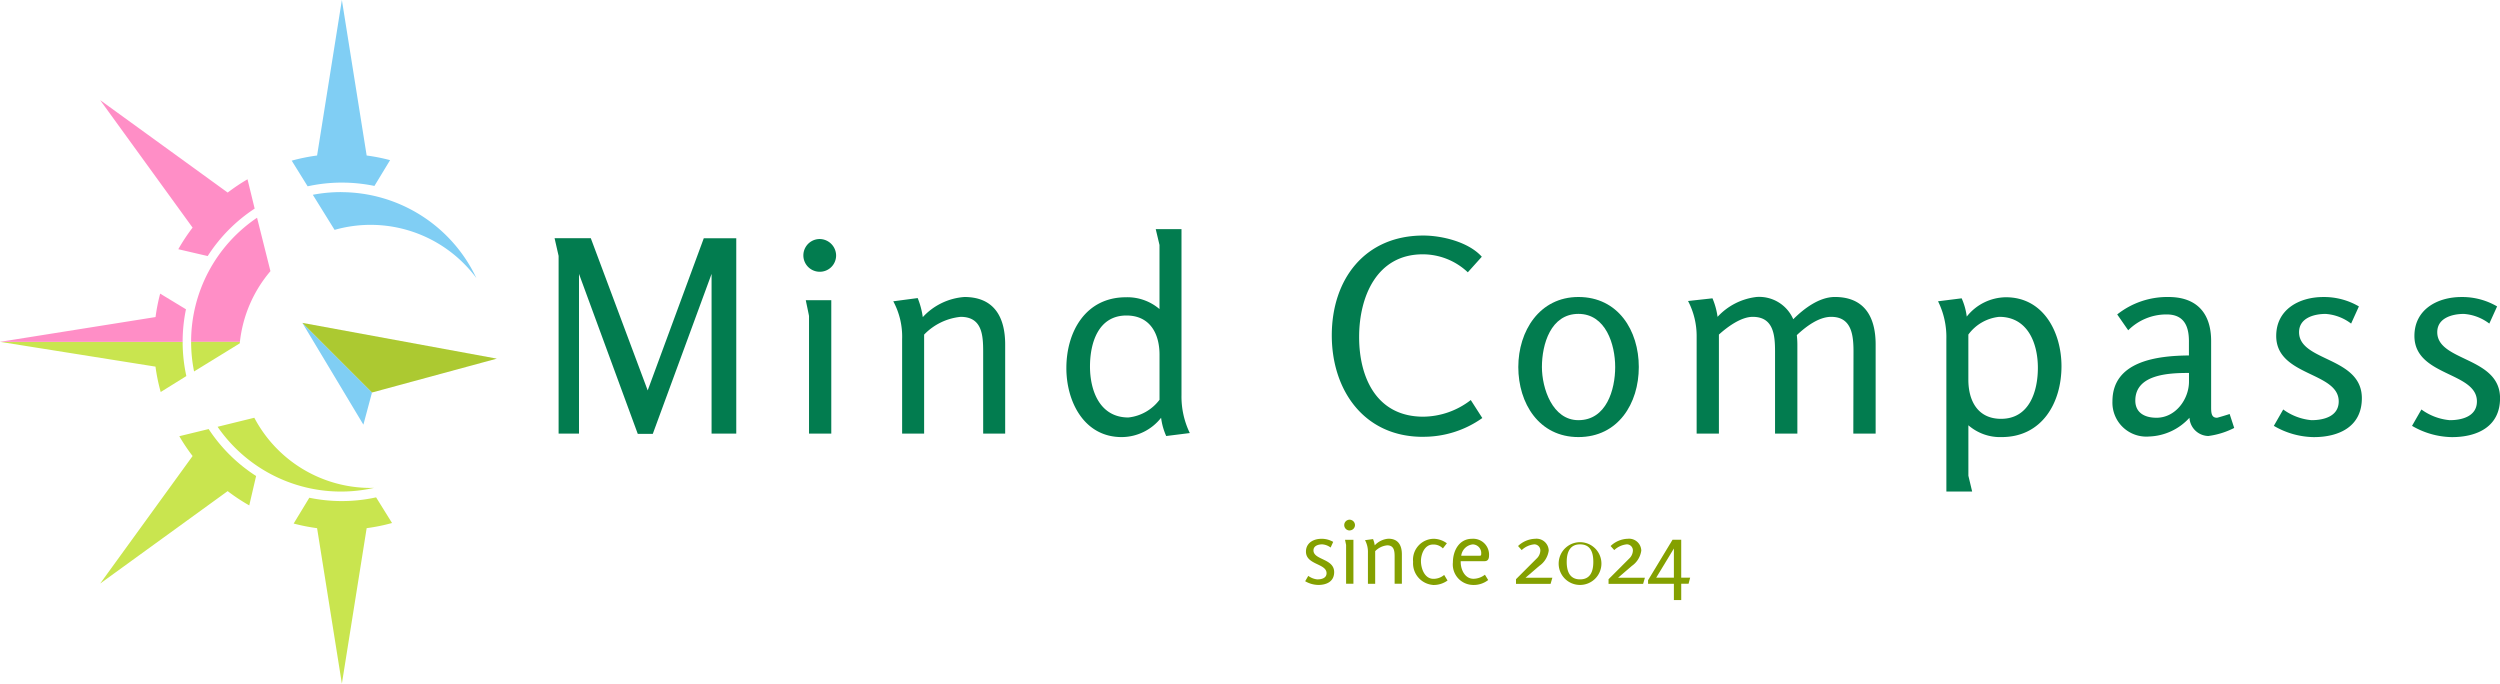 <svg id="グループ_311" data-name="グループ 311" xmlns="http://www.w3.org/2000/svg" xmlns:xlink="http://www.w3.org/1999/xlink" width="280" height="76.571" viewBox="0 0 280 76.571">
  <defs>
    <clipPath id="clip-path">
      <rect id="長方形_99" data-name="長方形 99" width="280" height="76.571" fill="none"/>
    </clipPath>
  </defs>
  <path id="パス_72" data-name="パス 72" d="M47.648,54.982l.963-3.6-7.8-7.8Z" transform="translate(-6.948 -7.419)" fill="#80cef4"/>
  <path id="パス_73" data-name="パス 73" d="M40.812,43.58l7.8,7.8,13.981-3.794Z" transform="translate(-6.948 -7.419)" fill="#acc931"/>
  <g id="グループ_310" data-name="グループ 310">
    <g id="グループ_309" data-name="グループ 309" clip-path="url(#clip-path)">
      <path id="パス_74" data-name="パス 74" d="M22.271,30.211l3.292.768a17.918,17.918,0,0,1,5.261-5.315l-.8-3.284a20.881,20.881,0,0,0-2.22,1.488L13.519,13.514,23.872,27.793a21.1,21.1,0,0,0-1.6,2.418" transform="translate(-2.302 -2.3)" fill="#ff8ec6"/>
      <path id="パス_75" data-name="パス 75" d="M44.993,20.452a17.959,17.959,0,0,1,3.646.373l1.752-2.889a20.7,20.7,0,0,0-2.622-.519L44.993,0,42.217,17.417a21.008,21.008,0,0,0-2.843.577l1.785,2.873a17.852,17.852,0,0,1,3.834-.415" transform="translate(-6.703 0)" fill="#80cef4"/>
      <path id="パス_76" data-name="パス 76" d="M18,51.76l2.872-1.786a17.9,17.9,0,0,1-.415-3.833H0l17.416,2.776A20.882,20.882,0,0,0,18,51.76" transform="translate(-0.001 -7.855)" fill="#c9e54f"/>
      <path id="パス_77" data-name="パス 77" d="M20.83,41.387l-2.89-1.754a21.047,21.047,0,0,0-.518,2.624L0,45.033H20.457a17.882,17.882,0,0,1,.373-3.646" transform="translate(-0.001 -6.747)" fill="#ff8ec6"/>
      <path id="パス_78" data-name="パス 78" d="M45.038,67.549a17.952,17.952,0,0,1-3.646-.373l-1.754,2.889a20.9,20.9,0,0,0,2.624.519L45.038,88l2.776-17.417a20.868,20.868,0,0,0,2.842-.578l-1.785-2.872a17.851,17.851,0,0,1-3.833.415" transform="translate(-6.748 -11.429)" fill="#c9e54f"/>
      <path id="パス_79" data-name="パス 79" d="M25.669,57.913l-3.284.8a21.018,21.018,0,0,0,1.488,2.221L13.519,75.217,27.8,64.864a21.034,21.034,0,0,0,2.418,1.6l.768-3.292a17.935,17.935,0,0,1-5.315-5.26" transform="translate(-2.302 -9.859)" fill="#c9e54f"/>
      <path id="パス_80" data-name="パス 80" d="M25.8,43.289h5.463a14.675,14.675,0,0,1,3.42-7.917l-1.5-5.983a16.753,16.753,0,0,0-7.386,13.9" transform="translate(-4.393 -5.003)" fill="#ff8ec6"/>
      <path id="パス_81" data-name="パス 81" d="M45.368,25.929a16.834,16.834,0,0,0-3.143.3l2.437,3.931a14.755,14.755,0,0,1,15.879,5.393,16.772,16.772,0,0,0-15.173-9.618" transform="translate(-7.189 -4.414)" fill="#80cef4"/>
      <path id="パス_82" data-name="パス 82" d="M46.518,64.248a14.729,14.729,0,0,1-13.035-7.86L29.371,57.4a16.792,16.792,0,0,0,17.515,6.843c-.122,0-.245,0-.368,0" transform="translate(-5 -9.6)" fill="#c9e54f"/>
      <path id="パス_83" data-name="パス 83" d="M31.264,46.141H25.8a16.8,16.8,0,0,0,.329,3.317l5.118-3.148c0-.056.01-.113.016-.169" transform="translate(-4.393 -7.855)" fill="#c9e54f"/>
      <path id="パス_84" data-name="パス 84" d="M92.441,36.152,85.858,54.067H84.175L77.593,36.152V54.036H75.309v-19.9l-.451-1.983h4.057L85.287,49.2l6.282-17.042h3.638V54.036H92.441Z" transform="translate(-12.745 -5.474)" fill="#027c4f"/>
      <path id="パス_85" data-name="パス 85" d="M110.278,35.93a1.833,1.833,0,0,1,0-3.666,1.86,1.86,0,0,1,1.834,1.832,1.821,1.821,0,0,1-1.834,1.834m-1.2,4.96c0-.061-.33-1.593-.361-1.774h2.855V54.054h-2.494Z" transform="translate(-18.468 -5.493)" fill="#027c4f"/>
      <path id="パス_86" data-name="パス 86" d="M130.643,46.219c0-1.864-.12-3.908-2.525-3.908A6.6,6.6,0,0,0,124.03,44.3v11.09h-2.464V44.807a8.321,8.321,0,0,0-.992-4.238l2.735-.361a8.961,8.961,0,0,1,.571,2.134,7.023,7.023,0,0,1,4.659-2.254c3.307,0,4.569,2.224,4.569,5.32v9.979h-2.464Z" transform="translate(-20.528 -6.824)" fill="#027c4f"/>
      <path id="パス_87" data-name="パス 87" d="M154.548,52.053a5.641,5.641,0,0,1-4.418,2.164c-4.208,0-6.192-3.968-6.192-7.724,0-4.088,2.164-7.936,6.673-7.936a5.535,5.535,0,0,1,3.757,1.323V32.7l-.421-1.774h2.885V49.528a9.381,9.381,0,0,0,.932,4.238l-2.645.331a7.179,7.179,0,0,1-.571-2.044M150.671,40.6c-3.156,0-4.087,3.066-4.087,5.711,0,2.735,1.112,5.711,4.3,5.711a5.021,5.021,0,0,0,3.487-1.985V44.99c0-2.375-1.082-4.389-3.7-4.389" transform="translate(-24.505 -5.264)" fill="#027c4f"/>
      <path id="パス_88" data-name="パス 88" d="M189.954,54.336c-6.583,0-10.189-5.23-10.189-11.362,0-6.282,3.7-11.181,10.249-11.181,2.1,0,5.08.721,6.553,2.374L195,35.91a7.346,7.346,0,0,0-5.049-2.014c-5.17,0-7.124,4.779-7.124,9.258,0,4.629,2.015,8.927,7.184,8.927a8.805,8.805,0,0,0,5.32-1.864l1.293,2.014a11.349,11.349,0,0,1-6.672,2.1" transform="translate(-30.605 -5.412)" fill="#027c4f"/>
      <path id="パス_89" data-name="パス 89" d="M204.941,47.932c0-4.028,2.375-7.844,6.733-7.844,4.448,0,6.763,3.756,6.763,7.844s-2.315,7.845-6.763,7.845c-4.418,0-6.733-3.787-6.733-7.845m10.851,0c0-2.524-1.052-5.952-4.118-5.952-3.1,0-4.088,3.4-4.088,5.952,0,2.375,1.172,5.952,4.088,5.952,3.127,0,4.118-3.4,4.118-5.952" transform="translate(-34.891 -6.825)" fill="#027c4f"/>
      <path id="パス_90" data-name="パス 90" d="M246.387,46.219c0-1.8-.18-3.908-2.5-3.908-1.412,0-2.854,1.113-3.848,2.045.032.3.061.691.061,1.052v9.979h-2.5V46.219c0-1.834-.151-3.908-2.5-3.908-1.323,0-2.855,1.143-3.787,1.985v11.09h-2.494V44.536a8.442,8.442,0,0,0-.963-4l2.735-.3a8.117,8.117,0,0,1,.572,2.074,7.041,7.041,0,0,1,4.358-2.224,4.152,4.152,0,0,1,4.118,2.494c1.2-1.2,2.915-2.494,4.659-2.494,3.306,0,4.569,2.224,4.569,5.32v9.979h-2.5Z" transform="translate(-38.795 -6.824)" fill="#027c4f"/>
      <path id="パス_91" data-name="パス 91" d="M262.529,44.813a9,9,0,0,0-.932-4.238l2.645-.332a7.181,7.181,0,0,1,.571,2.045,5.674,5.674,0,0,1,4.388-2.164c4.239,0,6.222,3.967,6.222,7.724,0,4.118-2.194,7.936-6.7,7.936a5.408,5.408,0,0,1-3.727-1.323v5.651l.422,1.773h-2.886Zm6.132,8.926c3.156,0,4.118-3.065,4.118-5.711,0-2.765-1.143-5.711-4.329-5.711a4.9,4.9,0,0,0-3.457,1.985v5.049c0,2.375,1.053,4.389,3.667,4.389" transform="translate(-44.537 -6.831)" fill="#027c4f"/>
      <path id="パス_92" data-name="パス 92" d="M295.9,55.657a2.166,2.166,0,0,1-2.135-2.044,6.383,6.383,0,0,1-4.508,2.1,3.8,3.8,0,0,1-4.118-3.938c0-4.538,5.08-5.109,8.566-5.139V45.047c0-1.683-.541-3.005-2.5-3.005a6.044,6.044,0,0,0-4.3,1.774l-1.233-1.774a9.033,9.033,0,0,1,5.741-1.953c3.156,0,4.779,1.8,4.779,4.929V52.47c0,.722.09,1.143.661,1.143.06,0,1.262-.36,1.412-.421l.511,1.563a8.949,8.949,0,0,1-2.885.9M287.7,51.69c0,1.323.992,1.923,2.375,1.923,2.134,0,3.637-2.074,3.637-4.057v-.961c-2.164,0-6.012.119-6.012,3.095" transform="translate(-48.545 -6.825)" fill="#027c4f"/>
      <path id="パス_93" data-name="パス 93" d="M311.153,53.884c1.353,0,3.035-.422,3.035-2.1,0-3.336-7-2.795-7-7.334,0-2.975,2.585-4.358,5.26-4.358a7.715,7.715,0,0,1,4,1.052l-.871,1.923a5.312,5.312,0,0,0-2.855-1.083c-1.293,0-2.975.451-2.975,2.045,0,3.307,7.033,2.735,7.033,7.394,0,3.186-2.555,4.359-5.38,4.359a9.072,9.072,0,0,1-4.478-1.262l1.051-1.834a6.3,6.3,0,0,0,3.186,1.2" transform="translate(-52.252 -6.825)" fill="#027c4f"/>
      <path id="パス_94" data-name="パス 94" d="M329.808,53.884c1.352,0,3.035-.422,3.035-2.1,0-3.336-7-2.795-7-7.334,0-2.975,2.585-4.358,5.26-4.358a7.721,7.721,0,0,1,4,1.052l-.872,1.923a5.313,5.313,0,0,0-2.855-1.083c-1.293,0-2.975.451-2.975,2.045,0,3.307,7.033,2.735,7.033,7.394,0,3.186-2.555,4.359-5.38,4.359a9.072,9.072,0,0,1-4.478-1.262l1.051-1.834a6.3,6.3,0,0,0,3.186,1.2" transform="translate(-55.428 -6.825)" fill="#027c4f"/>
      <path id="パス_95" data-name="パス 95" d="M177.567,77.27c.446,0,1-.139,1-.693,0-1.1-2.307-.921-2.307-2.416,0-.98.851-1.435,1.733-1.435a2.546,2.546,0,0,1,1.317.346l-.287.634a1.754,1.754,0,0,0-.94-.357c-.426,0-.981.149-.981.674,0,1.089,2.317.9,2.317,2.435,0,1.05-.841,1.436-1.771,1.436a2.992,2.992,0,0,1-1.476-.416l.347-.6a2.065,2.065,0,0,0,1.05.4" transform="translate(-29.993 -12.381)" fill="#84a000"/>
      <path id="パス_96" data-name="パス 96" d="M182.051,71.355a.6.6,0,0,1,0-1.208.614.614,0,0,1,.6.6.6.6,0,0,1-.6.6m-.395,1.634c0-.019-.109-.524-.12-.584h.94v4.921h-.821Z" transform="translate(-30.893 -11.942)" fill="#84a000"/>
      <path id="パス_97" data-name="パス 97" d="M187.566,74.745c0-.613-.04-1.287-.831-1.287a2.174,2.174,0,0,0-1.347.653v3.654h-.812V74.279a2.741,2.741,0,0,0-.326-1.4l.9-.119a2.949,2.949,0,0,1,.188.7,2.311,2.311,0,0,1,1.535-.743c1.089,0,1.505.733,1.505,1.752v3.287h-.812Z" transform="translate(-31.368 -12.381)" fill="#84a000"/>
      <path id="パス_98" data-name="パス 98" d="M192.969,77.894a2.425,2.425,0,0,1-2.228-2.584,2.35,2.35,0,0,1,2.356-2.585,2.56,2.56,0,0,1,1.426.505l-.446.574a1.458,1.458,0,0,0-1.109-.436c-.941,0-1.347,1.07-1.347,1.851,0,.822.4,1.991,1.4,1.991a1.84,1.84,0,0,0,1.2-.436l.377.624a2.646,2.646,0,0,1-1.624.5" transform="translate(-32.474 -12.381)" fill="#84a000"/>
      <path id="パス_99" data-name="パス 99" d="M198.4,77.894a2.288,2.288,0,0,1-2.287-2.534c0-1.288.693-2.634,2.138-2.634A1.778,1.778,0,0,1,200.16,74.6c0,.347-.109.633-.5.633h-2.673v.1c0,.842.465,1.872,1.435,1.872a2.134,2.134,0,0,0,1.277-.456l.367.595a2.655,2.655,0,0,1-1.664.554m.881-3.485a.972.972,0,0,0-.951-1.06,1.462,1.462,0,0,0-1.287,1.267h2.069c.158,0,.168-.059.168-.207" transform="translate(-33.388 -12.381)" fill="#84a000"/>
      <path id="パス_100" data-name="パス 100" d="M204.63,77.251l2.3-2.3a1.29,1.29,0,0,0,.426-.891.679.679,0,0,0-.683-.713,2.393,2.393,0,0,0-1.406.644l-.407-.456a2.912,2.912,0,0,1,1.921-.812,1.369,1.369,0,0,1,1.515,1.327,2.494,2.494,0,0,1-1.06,1.713l-1.544,1.327h3.01l-.2.683H204.63Z" transform="translate(-34.838 -12.381)" fill="#84a000"/>
      <path id="パス_101" data-name="パス 101" d="M210.4,75.31a2.394,2.394,0,1,1,2.386,2.584A2.384,2.384,0,0,1,210.4,75.31m3.872,0c0-1.02-.287-1.961-1.485-1.961-1.177,0-1.494.95-1.494,1.961s.306,1.96,1.494,1.96,1.485-.94,1.485-1.96" transform="translate(-35.821 -12.381)" fill="#84a000"/>
      <path id="パス_102" data-name="パス 102" d="M217.123,77.251l2.3-2.3a1.293,1.293,0,0,0,.426-.891.68.68,0,0,0-.683-.713,2.4,2.4,0,0,0-1.406.644l-.407-.456a2.914,2.914,0,0,1,1.922-.812,1.368,1.368,0,0,1,1.514,1.327,2.5,2.5,0,0,1-1.059,1.713l-1.545,1.327h3.009l-.2.683h-3.872Z" transform="translate(-36.965 -12.381)" fill="#84a000"/>
      <path id="パス_103" data-name="パス 103" d="M225.348,77.787h-2.891v-.4l2.742-4.535h.971V77.1h1l-.178.683h-.821v1.831h-.822Zm-1.98-.683h1.98V73.837Z" transform="translate(-37.873 -12.404)" fill="#84a000"/>
    </g>
  </g>
</svg>
